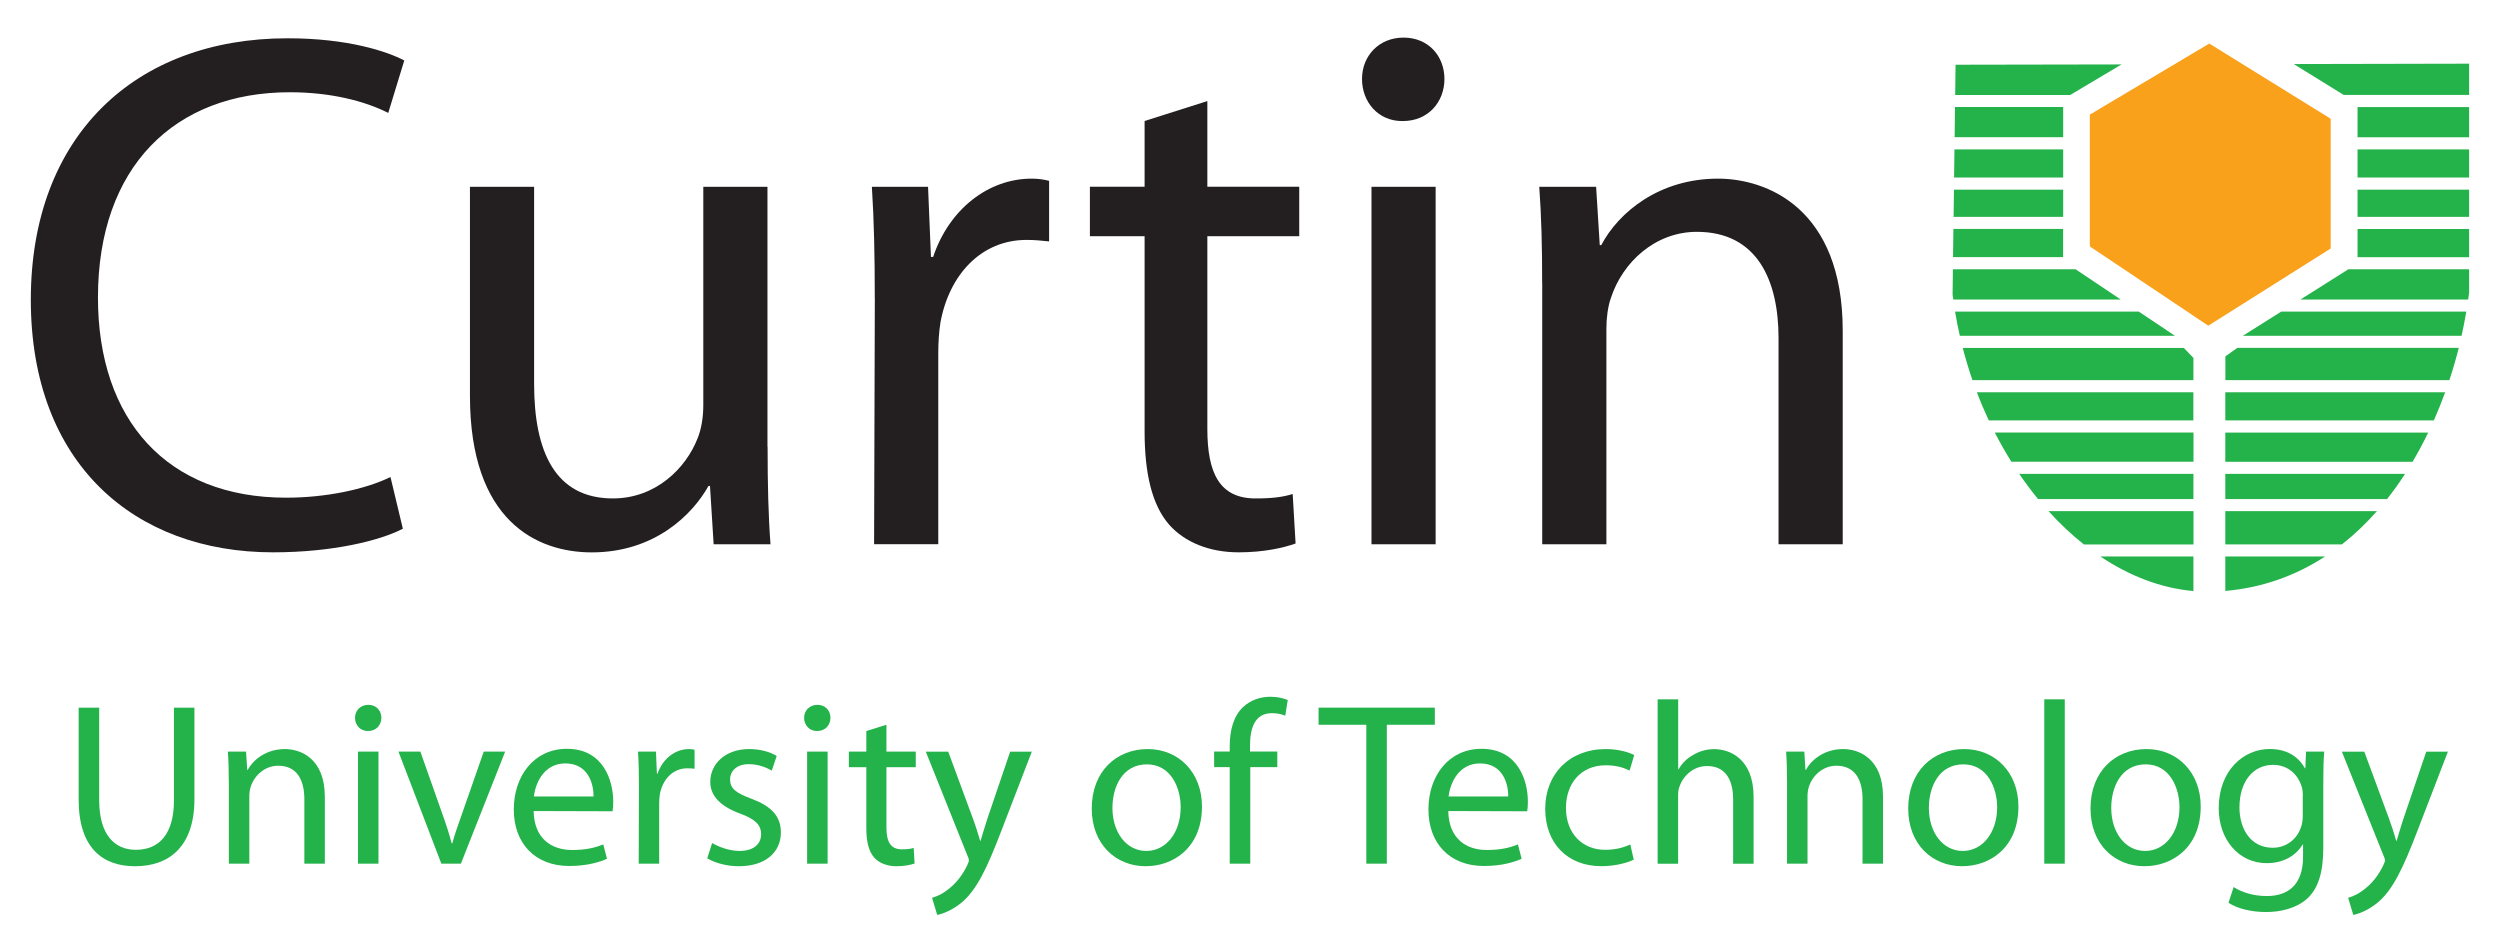 <svg width="147" height="56" viewBox="0 0 147 56" fill="none" xmlns="http://www.w3.org/2000/svg">
<path fill-rule="evenodd" clip-rule="evenodd" d="M114.987 3.806L114.965 5.586H121.726L124.746 3.788L114.987 3.806ZM137.809 5.582H145.184V3.744L134.872 3.766L137.809 5.582ZM114.954 6.293L114.933 8.069H121.315V6.293H114.954ZM138.624 8.073H145.184V6.297H138.624V8.073ZM114.922 8.784L114.9 10.441H121.315V8.784H114.922ZM138.624 10.441H145.184V8.784H138.624V10.441ZM114.893 11.153L114.871 12.752H121.315V11.153H114.893ZM138.624 12.752H145.184V11.153H138.624V12.752ZM114.86 13.463L114.838 15.12H121.311V13.463H114.856H114.86ZM138.624 15.124H145.184V13.466H138.624V15.124ZM114.831 15.835L114.812 17.316C114.823 17.416 114.838 17.515 114.853 17.611H124.699L122.042 15.832H114.831V15.835ZM135.269 17.611H145.129C145.148 17.471 145.166 17.335 145.184 17.195V15.832H138.085L135.269 17.611ZM114.958 18.322C115.038 18.801 115.129 19.276 115.238 19.744H127.886L125.761 18.322H114.958ZM131.885 19.744H144.74C144.846 19.265 144.94 18.79 145.017 18.322H134.137L131.881 19.744H131.885ZM115.409 20.455C115.577 21.1 115.766 21.734 115.98 22.353H128.974V21.045L128.41 20.459H115.409V20.455ZM130.848 22.353H144.023C144.231 21.723 144.416 21.089 144.576 20.455H131.554L130.852 20.956V22.349L130.848 22.353ZM116.239 23.064C116.454 23.631 116.69 24.184 116.941 24.721H128.97V23.064H116.235H116.239ZM130.848 24.721H143.11C143.35 24.176 143.576 23.62 143.776 23.064H130.848V24.721ZM117.294 25.433C117.596 26.026 117.924 26.601 118.269 27.149H128.978V25.433H117.298H117.294ZM130.848 27.153H141.858C142.189 26.597 142.495 26.022 142.779 25.436H130.848V27.153ZM118.731 27.864C119.084 28.38 119.452 28.877 119.837 29.345H128.974V27.864H118.731ZM130.848 29.345H140.359C140.734 28.87 141.087 28.376 141.418 27.864H130.848V29.345ZM120.452 30.056C121.107 30.778 121.802 31.434 122.53 32.013H128.978V30.056H120.452ZM130.848 32.009H137.707C138.449 31.427 139.133 30.767 139.766 30.053H130.848V32.009ZM123.502 32.72C125.208 33.866 127.064 34.584 128.974 34.754V32.72H123.502ZM130.848 34.746C133.075 34.555 135.025 33.822 136.717 32.72H130.848V34.746Z" fill="#24B24B"/>
<path fill-rule="evenodd" clip-rule="evenodd" d="M129.905 2.561L122.883 6.739V14.491L129.847 19.151L137.044 14.612V6.982L129.905 2.561Z" fill="#F9A11B"/>
<path d="M23.688 31.088C22.36 31.784 19.569 32.477 16.054 32.477C7.904 32.477 1.812 27.264 1.812 17.626C1.812 7.988 7.947 2.251 16.909 2.251C20.468 2.251 22.785 3.033 23.771 3.556L22.829 6.639C21.457 5.943 19.442 5.424 17.04 5.424C10.265 5.424 5.76 9.811 5.76 17.497C5.76 24.707 9.836 29.264 16.825 29.264C19.14 29.264 21.457 28.785 22.96 28.048L23.688 31.088Z" fill="#231F20"/>
<path d="M45.135 26.269C45.135 28.439 45.178 30.351 45.306 32.001H41.962L41.747 28.571H41.66C40.717 30.266 38.487 32.48 34.797 32.48C31.537 32.48 27.633 30.612 27.633 23.273V10.983H31.406V22.577C31.406 26.571 32.651 29.308 36.038 29.308C38.567 29.308 40.328 27.529 41.012 25.79C41.227 25.27 41.354 24.574 41.354 23.837V10.983H45.127V26.269H45.135Z" fill="#231F20"/>
<path d="M51.437 17.541C51.437 15.065 51.393 12.935 51.266 10.983H54.569L54.74 15.109H54.868C55.81 12.287 58.128 10.504 60.657 10.504C61.043 10.504 61.345 10.548 61.687 10.633V14.195C61.257 14.151 60.872 14.107 60.358 14.107C57.699 14.107 55.81 16.148 55.297 18.97C55.21 19.534 55.17 20.142 55.17 20.794V31.998H51.397L51.44 17.537L51.437 17.541Z" fill="#231F20"/>
<path d="M70.992 5.943V10.979H76.395V13.89H70.992V25.226C70.992 27.831 71.72 29.308 73.823 29.308C74.853 29.308 75.453 29.22 76.01 29.047L76.181 31.957C75.453 32.219 74.292 32.477 72.837 32.477C71.079 32.477 69.664 31.869 68.762 30.87C67.732 29.699 67.302 27.831 67.302 25.355V13.89H64.086V10.979H67.302V7.114L70.992 5.943Z" fill="#231F20"/>
<path d="M82.444 7.118C81.028 7.118 80.086 5.991 80.086 4.643C80.086 3.294 81.072 2.211 82.531 2.211C83.99 2.211 84.933 3.298 84.933 4.643C84.933 5.987 83.99 7.118 82.487 7.118H82.444ZM80.643 32.002V10.983H84.416V32.002H80.643Z" fill="#231F20"/>
<path d="M90.679 16.671C90.679 14.457 90.635 12.718 90.508 10.983H93.852L94.066 14.413H94.154C95.183 12.46 97.585 10.504 101.016 10.504C103.891 10.504 108.352 12.243 108.352 19.449V32.001H104.578V19.884C104.578 16.498 103.334 13.632 99.775 13.632C97.33 13.632 95.402 15.411 94.714 17.541C94.543 18.02 94.456 18.712 94.456 19.32V32.001H90.683V16.671H90.679Z" fill="#231F20"/>
<path d="M5.833 41.61V47.055C5.833 49.096 6.75 49.969 7.983 49.969C9.341 49.969 10.229 49.07 10.229 47.055V41.61H11.433V46.974C11.433 49.792 9.941 50.935 7.94 50.935C6.048 50.935 4.625 49.873 4.625 47.015V41.61H5.829H5.833Z" fill="#24B24B"/>
<path d="M13.453 45.979C13.453 45.286 13.438 44.741 13.398 44.196H14.468L14.537 45.272H14.566C14.894 44.66 15.662 44.045 16.757 44.045C17.674 44.045 19.1 44.59 19.1 46.849V50.783H17.896V46.985C17.896 45.924 17.499 45.025 16.36 45.025C15.578 45.025 14.963 45.585 14.745 46.252C14.69 46.403 14.661 46.62 14.661 46.808V50.783H13.457V45.979H13.453Z" fill="#24B24B"/>
<path d="M21.628 42.984C21.177 42.984 20.875 42.63 20.875 42.206C20.875 41.783 21.192 41.444 21.657 41.444C22.123 41.444 22.425 41.783 22.425 42.206C22.425 42.63 22.123 42.984 21.643 42.984H21.628ZM21.05 50.783V44.196H22.254V50.783H21.05Z" fill="#24B24B"/>
<path d="M24.718 44.196L26.02 47.884C26.239 48.495 26.417 49.041 26.555 49.586H26.595C26.744 49.041 26.937 48.495 27.156 47.884L28.444 44.196H29.703L27.101 50.783H25.951L23.43 44.196H24.718Z" fill="#24B24B"/>
<path d="M31.379 47.692C31.404 49.313 32.434 49.98 33.639 49.98C34.501 49.98 35.036 49.829 35.472 49.652L35.691 50.496C35.265 50.688 34.526 50.92 33.471 50.92C31.444 50.92 30.211 49.571 30.211 47.597C30.211 45.622 31.404 44.03 33.333 44.03C35.498 44.03 36.058 45.924 36.058 47.132C36.058 47.379 36.044 47.567 36.018 47.703L31.375 47.689L31.379 47.692ZM34.898 46.834C34.912 46.086 34.581 44.889 33.242 44.889C32.008 44.889 31.488 46.005 31.393 46.834H34.901H34.898Z" fill="#24B24B"/>
<path d="M37.57 46.252C37.57 45.474 37.556 44.808 37.516 44.196H38.571L38.625 45.489H38.665C38.967 44.605 39.706 44.045 40.514 44.045C40.638 44.045 40.732 44.06 40.841 44.085V45.202C40.703 45.187 40.579 45.176 40.416 45.176C39.568 45.176 38.964 45.817 38.8 46.701C38.771 46.878 38.76 47.07 38.76 47.272V50.783H37.556L37.57 46.252Z" fill="#24B24B"/>
<path d="M41.873 49.571C42.245 49.789 42.874 50.035 43.478 50.035C44.34 50.035 44.752 49.612 44.752 49.055C44.752 48.499 44.41 48.171 43.533 47.843C42.328 47.409 41.764 46.768 41.764 45.979C41.764 44.918 42.641 44.045 44.053 44.045C44.722 44.045 45.312 44.222 45.669 44.454L45.381 45.312C45.119 45.161 44.642 44.933 44.024 44.933C43.311 44.933 42.929 45.342 42.929 45.832C42.929 46.392 43.311 46.635 44.177 46.963C45.312 47.386 45.916 47.958 45.916 48.949C45.916 50.12 44.999 50.934 43.449 50.934C42.721 50.934 42.052 50.743 41.586 50.47L41.873 49.571Z" fill="#24B24B"/>
<path d="M48.034 42.984C47.583 42.984 47.281 42.63 47.281 42.206C47.281 41.783 47.598 41.444 48.064 41.444C48.529 41.444 48.831 41.783 48.831 42.206C48.831 42.63 48.529 42.984 48.049 42.984H48.034ZM47.459 50.783V44.196H48.664V50.783H47.459Z" fill="#24B24B"/>
<path d="M52.123 42.616V44.196H53.847V45.11H52.123V48.661C52.123 49.479 52.356 49.94 53.025 49.94C53.353 49.94 53.545 49.914 53.724 49.859L53.778 50.773C53.545 50.854 53.174 50.935 52.709 50.935C52.148 50.935 51.693 50.743 51.406 50.43C51.078 50.062 50.94 49.476 50.94 48.702V45.11H49.914V44.196H50.94V42.984L52.119 42.616H52.123Z" fill="#24B24B"/>
<path d="M55.755 44.196L57.192 48.09C57.356 48.525 57.519 49.044 57.632 49.438H57.658C57.781 49.044 57.92 48.539 58.083 48.064L59.397 44.2H60.67L58.862 48.897C58 51.155 57.41 52.312 56.588 53.034C55.984 53.539 55.409 53.742 55.107 53.797L54.805 52.791C55.107 52.71 55.504 52.518 55.86 52.205C56.188 51.947 56.588 51.483 56.875 50.872C56.93 50.75 56.97 50.669 56.97 50.584C56.97 50.518 56.941 50.422 56.875 50.286L54.438 44.2H55.751L55.755 44.196Z" fill="#24B24B"/>
<path d="M67.372 50.934C65.593 50.934 64.195 49.627 64.195 47.545C64.195 45.338 65.662 44.045 67.485 44.045C69.308 44.045 70.676 45.419 70.676 47.42C70.676 49.87 68.962 50.931 67.39 50.931H67.376L67.372 50.934ZM67.412 50.035C68.562 50.035 69.424 48.96 69.424 47.464C69.424 46.348 68.864 44.944 67.437 44.944C66.011 44.944 65.411 46.252 65.411 47.504C65.411 48.949 66.233 50.035 67.397 50.035H67.412Z" fill="#24B24B"/>
<path d="M72.308 50.783V45.106H71.391V44.192H72.308V43.879C72.308 42.955 72.526 42.111 73.09 41.58C73.541 41.146 74.145 40.969 74.695 40.969C75.131 40.969 75.488 41.065 75.721 41.16L75.571 42.085C75.379 42.004 75.146 41.934 74.789 41.934C73.774 41.934 73.501 42.833 73.501 43.839V44.192H75.106V45.106H73.516V50.783H72.311H72.308Z" fill="#24B24B"/>
<path d="M80.34 42.616H77.531V41.61H84.368V42.616H81.545V50.783H80.34V42.616Z" fill="#24B24B"/>
<path d="M85.16 47.692C85.186 49.313 86.215 49.98 87.42 49.98C88.282 49.98 88.817 49.829 89.254 49.652L89.472 50.496C89.046 50.688 88.308 50.92 87.252 50.92C85.226 50.92 83.992 49.571 83.992 47.597C83.992 45.622 85.186 44.03 87.114 44.03C89.279 44.03 89.839 45.924 89.839 47.132C89.839 47.379 89.825 47.567 89.799 47.703L85.156 47.689L85.16 47.692ZM88.682 46.834C88.697 46.086 88.366 44.889 87.027 44.889C85.793 44.889 85.273 46.005 85.178 46.834H88.686H88.682Z" fill="#24B24B"/>
<path d="M96.063 50.551C95.75 50.702 95.047 50.931 94.16 50.931C92.158 50.931 90.859 49.582 90.859 47.556C90.859 45.53 92.257 44.045 94.422 44.045C95.135 44.045 95.764 44.222 96.092 44.399L95.819 45.312C95.531 45.161 95.08 44.999 94.422 44.999C92.901 44.999 92.078 46.13 92.078 47.504C92.078 49.03 93.064 49.969 94.382 49.969C95.066 49.969 95.517 49.807 95.862 49.656L96.066 50.555L96.063 50.551Z" fill="#24B24B"/>
<path d="M97.472 41.12H98.677V45.231H98.702C98.895 44.892 99.197 44.579 99.565 44.388C99.921 44.17 100.347 44.049 100.798 44.049C101.69 44.049 103.112 44.594 103.112 46.867V50.787H101.908V47.003C101.908 45.928 101.511 45.043 100.372 45.043C99.59 45.043 98.99 45.589 98.757 46.241C98.688 46.403 98.673 46.58 98.673 46.812V50.787H97.469V41.123L97.472 41.12Z" fill="#24B24B"/>
<path d="M105.078 45.979C105.078 45.286 105.063 44.741 105.023 44.196H106.093L106.162 45.272H106.188C106.515 44.66 107.283 44.045 108.378 44.045C109.295 44.045 110.722 44.59 110.722 46.849V50.783H109.517V46.985C109.517 45.924 109.121 45.025 107.982 45.025C107.199 45.025 106.584 45.585 106.366 46.252C106.312 46.403 106.282 46.62 106.282 46.808V50.783H105.078V45.979Z" fill="#24B24B"/>
<path d="M115.38 50.934C113.6 50.934 112.203 49.627 112.203 47.545C112.203 45.338 113.669 44.045 115.492 44.045C117.315 44.045 118.684 45.419 118.684 47.42C118.684 49.87 116.97 50.931 115.398 50.931H115.383L115.38 50.934ZM115.42 50.035C116.569 50.035 117.432 48.96 117.432 47.464C117.432 46.348 116.871 44.944 115.445 44.944C114.019 44.944 113.418 46.252 113.418 47.504C113.418 48.949 114.241 50.035 115.405 50.035H115.42Z" fill="#24B24B"/>
<path d="M120.203 41.12H121.408V50.783H120.203V41.12Z" fill="#24B24B"/>
<path d="M126.098 50.934C124.319 50.934 122.922 49.627 122.922 47.545C122.922 45.338 124.388 44.045 126.211 44.045C128.034 44.045 129.402 45.419 129.402 47.42C129.402 49.87 127.688 50.931 126.117 50.931H126.102L126.098 50.934ZM126.142 50.035C127.292 50.035 128.154 48.96 128.154 47.464C128.154 46.348 127.594 44.944 126.168 44.944C124.741 44.944 124.141 46.252 124.141 47.504C124.141 48.949 124.963 50.035 126.128 50.035H126.142Z" fill="#24B24B"/>
<path d="M136.61 49.818C136.61 51.344 136.294 52.254 135.664 52.839C135.006 53.425 134.074 53.628 133.241 53.628C132.408 53.628 131.571 53.436 131.036 53.083L131.338 52.158C131.778 52.445 132.462 52.688 133.284 52.688C134.518 52.688 135.42 52.047 135.42 50.375V49.653H135.395C135.038 50.264 134.314 50.754 133.284 50.754C131.64 50.754 130.461 49.365 130.461 47.527C130.461 45.294 131.927 44.041 133.459 44.041C134.609 44.041 135.228 44.627 135.53 45.173H135.555L135.595 44.193H136.665C136.625 44.657 136.61 45.187 136.61 45.99V49.815V49.818ZM135.406 46.783C135.406 46.591 135.391 46.414 135.337 46.252C135.118 45.545 134.543 44.974 133.652 44.974C132.502 44.974 131.68 45.939 131.68 47.479C131.68 48.757 132.353 49.848 133.637 49.848C134.391 49.848 135.064 49.384 135.308 48.61C135.377 48.418 135.402 48.186 135.402 47.969V46.786L135.406 46.783Z" fill="#24B24B"/>
<path d="M139.02 44.196L140.458 48.09C140.621 48.525 140.785 49.044 140.898 49.438H140.923C141.047 49.044 141.185 48.539 141.349 48.064L142.663 44.2H143.936L142.128 48.897C141.265 51.155 140.676 52.312 139.854 53.034C139.25 53.539 138.675 53.742 138.373 53.797L138.071 52.791C138.373 52.71 138.769 52.518 139.126 52.205C139.453 51.947 139.854 51.483 140.141 50.872C140.196 50.75 140.236 50.669 140.236 50.584C140.236 50.518 140.206 50.422 140.141 50.286L137.703 44.2H139.017L139.02 44.196Z" fill="#24B24B"/>
</svg>
